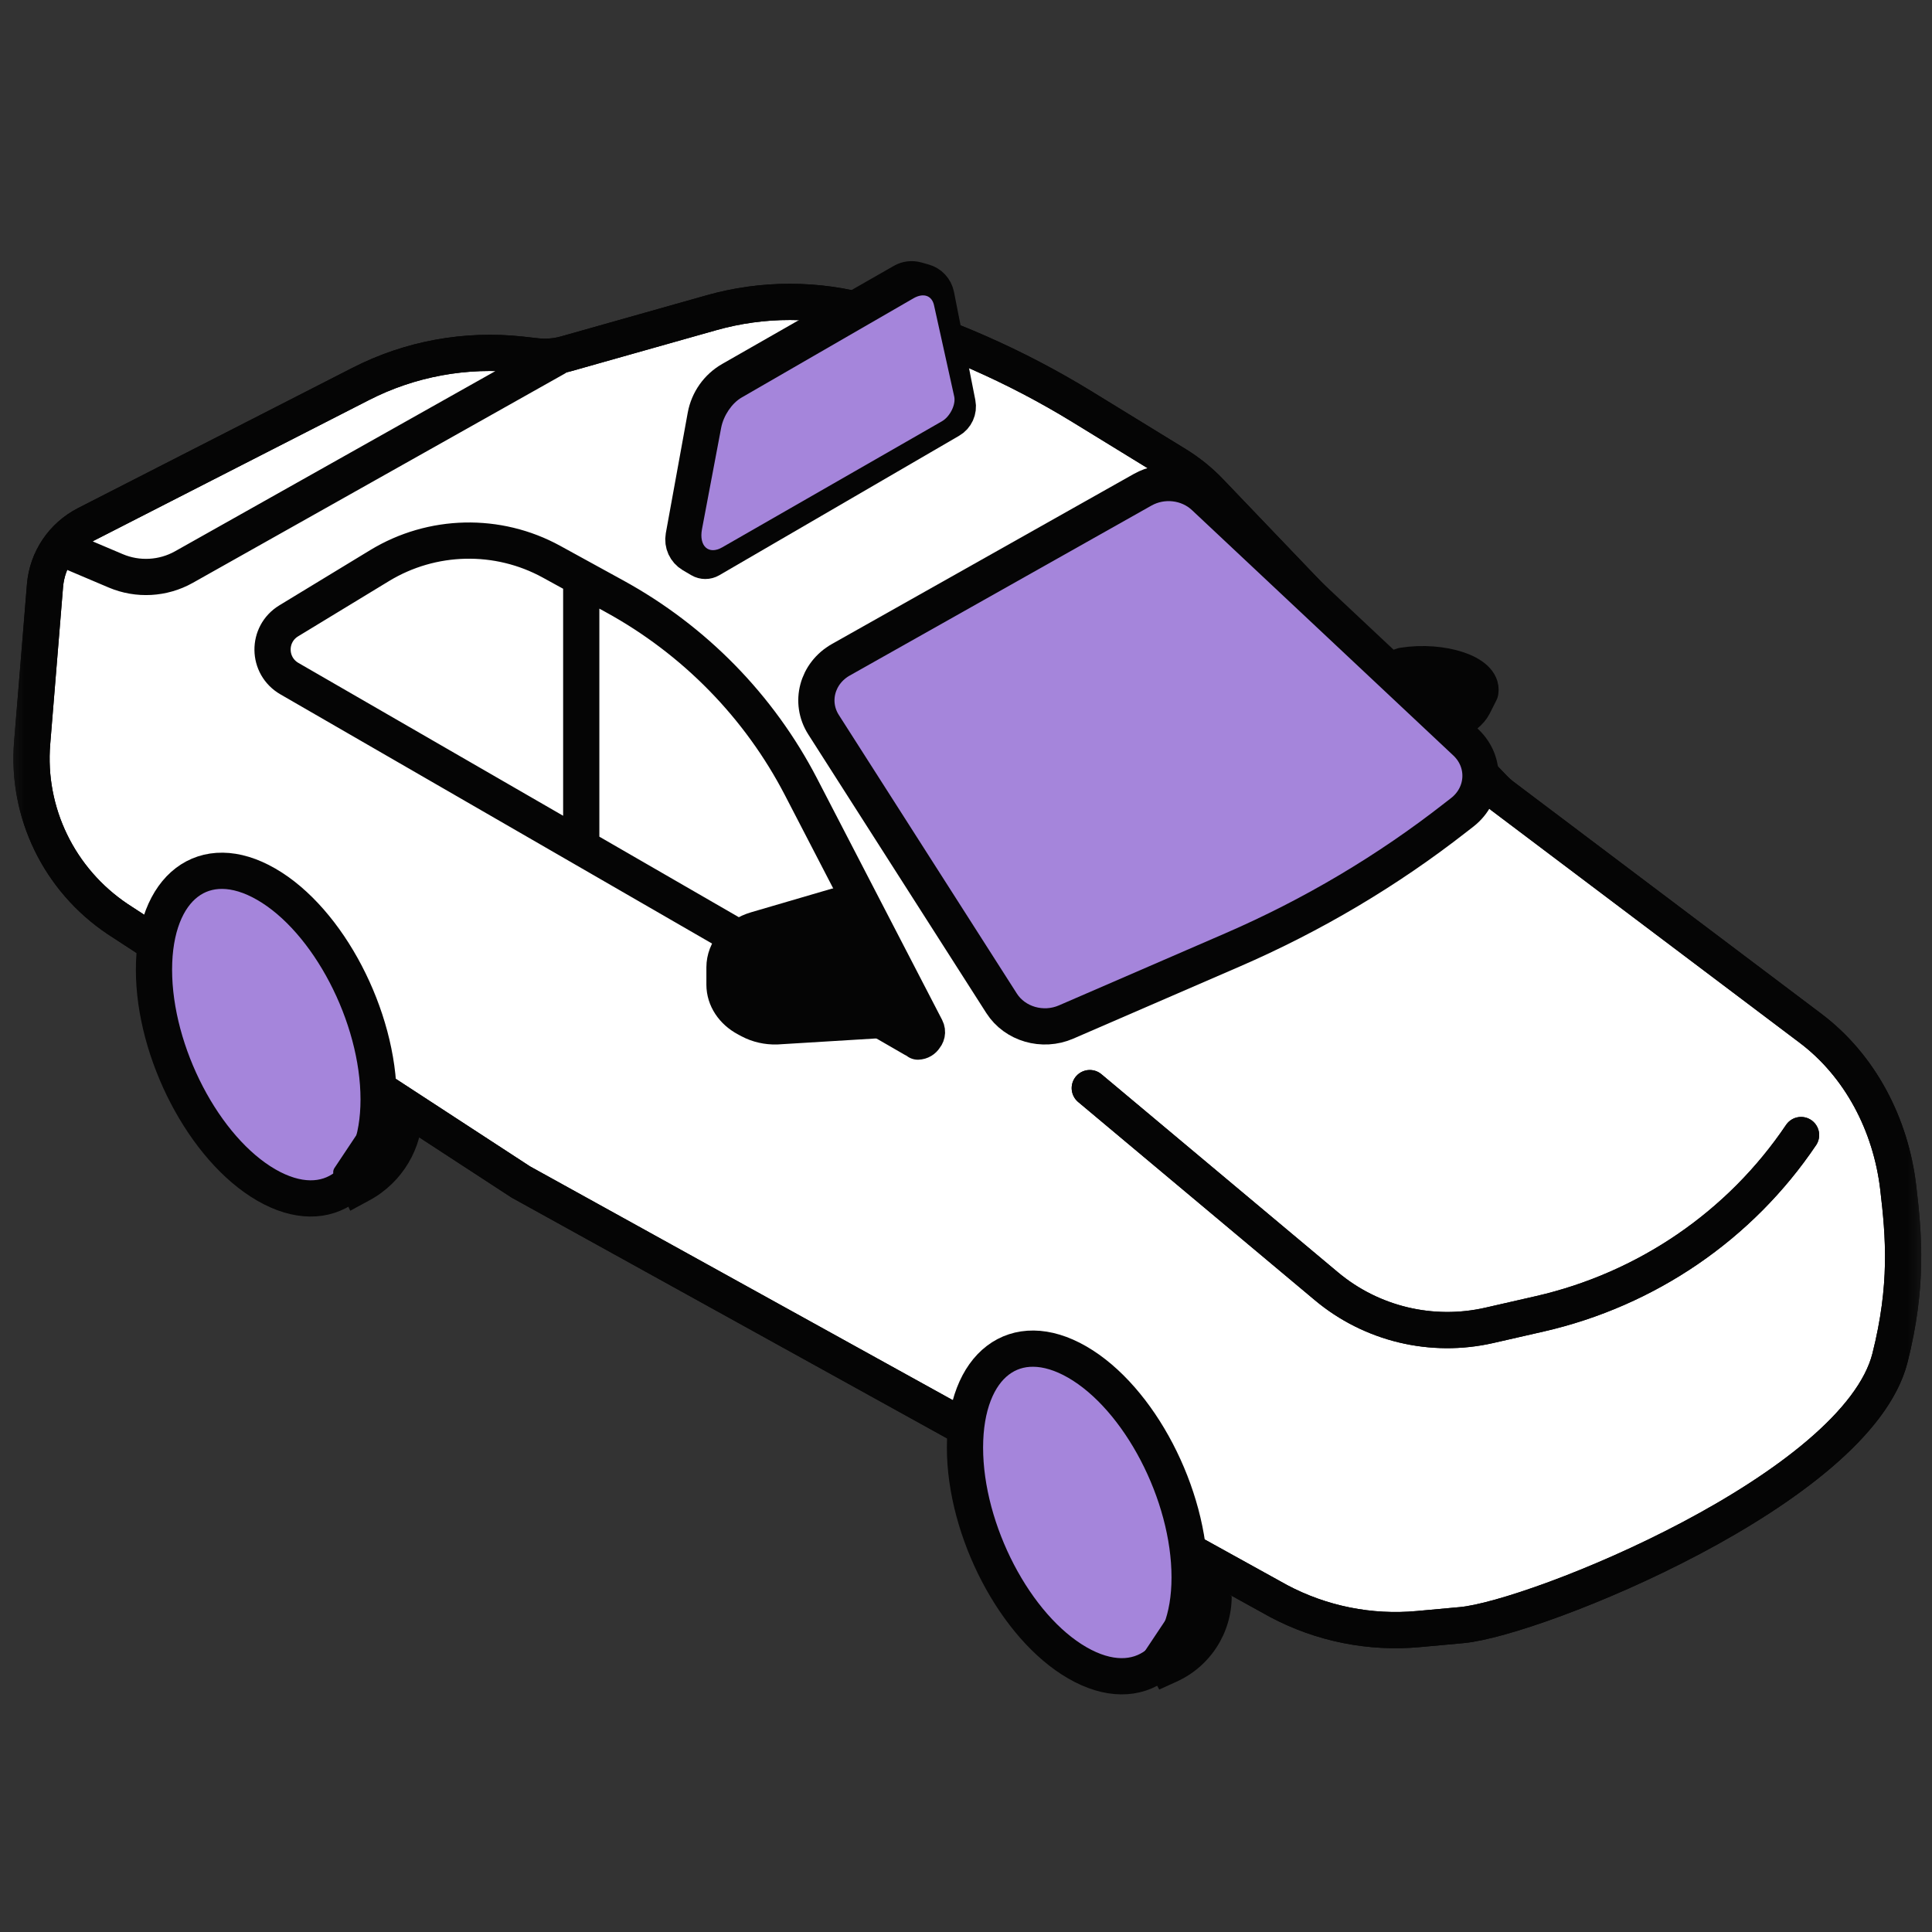 <svg width="40" height="40" viewBox="0 0 40 40" fill="none" xmlns="http://www.w3.org/2000/svg">
<rect x="0" y="0" width="40" height="40" fill="#333333" stroke="none"/>
<g clip-path="url(#clip0_1186_8372)">
<mask id="mask0_1186_8372" style="mask-type:luminance" maskUnits="userSpaceOnUse" x="0" y="0" width="40" height="40">
<path d="M40 0H0V40H40V0Z" fill="white"/>
</mask>
<g mask="url(#mask0_1186_8372)">
<path d="M0.666 15.378L0.932 12.122C0.977 11.582 1.3 11.102 1.787 10.853L7.469 7.949C8.489 7.427 9.643 7.216 10.785 7.341L11.106 7.377C11.311 7.399 11.519 7.382 11.717 7.326L14.729 6.475C15.794 6.174 16.923 6.175 17.987 6.479C19.541 6.924 21.027 7.577 22.402 8.42L24.353 9.617C24.611 9.776 24.848 9.966 25.056 10.185L30.927 16.321C30.98 16.377 31.038 16.429 31.099 16.476L37.483 21.288C38.52 22.069 39.147 23.292 39.3 24.581C39.421 25.601 39.504 26.631 39.13 28.114C38.445 30.823 31.799 33.505 30.263 33.646L29.365 33.728C28.364 33.82 27.358 33.618 26.473 33.148L10.782 24.471L2.437 19.029C1.224 18.217 0.547 16.822 0.666 15.378Z" fill="white"/>
<path d="M22.563 22.528L27.464 26.632C28.396 27.412 29.645 27.711 30.834 27.44L31.877 27.202C34.092 26.696 36.028 25.372 37.289 23.5M0.932 12.122L0.666 15.378C0.547 16.822 1.224 18.217 2.437 19.029L10.782 24.471L26.473 33.148C27.358 33.618 28.364 33.82 29.365 33.728L30.263 33.646C31.799 33.505 38.445 30.823 39.13 28.114C39.504 26.631 39.421 25.601 39.3 24.581C39.147 23.292 38.52 22.069 37.483 21.288L31.099 16.476C31.038 16.429 30.98 16.377 30.927 16.321L25.056 10.185C24.848 9.966 24.611 9.776 24.353 9.617L22.402 8.42C21.027 7.577 19.541 6.924 17.987 6.479C16.923 6.175 15.794 6.174 14.729 6.475L11.717 7.326C11.519 7.382 11.311 7.399 11.106 7.377L10.785 7.341C9.643 7.216 8.489 7.427 7.469 7.949L1.787 10.853C1.3 11.102 0.977 11.582 0.932 12.122Z" stroke="#050505" stroke-width="0.75" stroke-linecap="round" stroke-linejoin="round"/>
<path d="M18.925 21.518L5.993 14.051C5.532 13.785 5.524 13.129 5.979 12.853L7.86 11.709C8.945 11.05 10.305 11.019 11.419 11.63L12.722 12.345C14.376 13.252 15.72 14.626 16.583 16.291L19.171 21.287C19.252 21.442 19.078 21.606 18.925 21.518Z" fill="white"/>
<path d="M22.563 22.528L27.464 26.632C28.396 27.412 29.645 27.711 30.834 27.44L31.877 27.202C34.092 26.696 36.028 25.372 37.289 23.5M19.003 21.565C19.13 21.561 19.211 21.43 19.157 21.317M1.268 11.34L2.397 11.819C2.853 12.012 3.375 11.983 3.807 11.741L11.505 7.411M12.034 12.039V17.539M5.993 14.051L18.926 21.518C19.078 21.606 19.252 21.442 19.172 21.287L16.584 16.291C15.721 14.626 14.377 13.252 12.722 12.345L11.419 11.63C10.306 11.019 8.946 11.05 7.861 11.709L5.979 12.853C5.525 13.129 5.532 13.785 5.993 14.051ZM0.932 12.122L0.666 15.378C0.547 16.822 1.224 18.217 2.437 19.029L10.782 24.471L26.473 33.148C27.358 33.618 28.364 33.82 29.365 33.728L30.263 33.646C31.799 33.505 38.445 30.823 39.13 28.114C39.504 26.631 39.421 25.601 39.3 24.581C39.147 23.292 38.52 22.069 37.483 21.288L31.099 16.476C31.038 16.429 30.98 16.377 30.927 16.321L25.056 10.185C24.848 9.966 24.611 9.776 24.353 9.617L22.402 8.42C21.027 7.577 19.541 6.924 17.987 6.479C16.923 6.175 15.794 6.174 14.729 6.475L11.717 7.326C11.519 7.382 11.311 7.399 11.106 7.377L10.785 7.341C9.643 7.216 8.489 7.427 7.469 7.949L1.787 10.853C1.3 11.102 0.977 11.582 0.932 12.122Z" stroke="#050505" stroke-width="0.75" stroke-linecap="round" stroke-linejoin="round"/>
<path d="M29.028 13.787L28.237 14.091C28.131 14.131 28.123 14.202 28.219 14.247L29.768 14.974C29.842 15.009 29.967 15.009 30.044 14.976C30.276 14.874 30.437 14.744 30.509 14.603L30.646 14.331L30.648 14.327L30.65 14.315C30.707 13.935 29.861 13.654 29.046 13.782C29.039 13.783 29.033 13.784 29.028 13.787Z" fill="#050505" stroke="#050505" stroke-width="0.75" stroke-linecap="round" stroke-linejoin="round"/>
<path d="M15.658 19.247L17.322 18.76C17.417 18.732 17.5 18.769 17.542 18.846L18.75 21.087L16.078 21.25C15.885 21.255 15.694 21.212 15.53 21.125L15.459 21.087C15.174 20.936 15 20.672 15 20.387V20.028C15 19.676 15.264 19.362 15.658 19.247Z" fill="#050505" stroke="#050505" stroke-width="0.75" stroke-linecap="round" stroke-linejoin="round"/>
<path d="M18.97 5.794L19.124 5.837C19.256 5.873 19.356 5.981 19.383 6.115L19.825 8.354C19.852 8.49 19.789 8.629 19.669 8.698L14.703 11.586C14.641 11.622 14.563 11.622 14.501 11.585L14.326 11.482C14.196 11.405 14.127 11.255 14.154 11.106L14.608 8.61C14.666 8.294 14.86 8.02 15.138 7.861L18.694 5.829C18.778 5.781 18.877 5.769 18.97 5.794Z" fill="#050505" stroke="#050505" stroke-width="0.75" stroke-linecap="round" stroke-linejoin="round"/>
<path d="M14.931 8.856C14.979 8.605 15.153 8.347 15.352 8.232L18.916 6.174C19.119 6.058 19.294 6.118 19.338 6.32L19.756 8.209C19.793 8.375 19.669 8.626 19.502 8.722L14.953 11.332C14.673 11.493 14.467 11.309 14.534 10.956L14.931 8.856Z" fill="#A585DB"/>
<path d="M22.305 34.427C23.589 35.169 24.63 34.376 24.63 32.657C24.63 30.937 23.589 28.942 22.304 28.2C21.02 27.459 19.979 28.251 19.979 29.971C19.979 31.691 21.02 33.686 22.305 34.427Z" fill="#A585DB" stroke="#050505" stroke-width="0.75"/>
<path d="M5.513 24.534C6.798 25.276 7.839 24.483 7.839 22.763C7.839 21.044 6.798 19.048 5.513 18.307C4.229 17.565 3.188 18.358 3.188 20.077C3.188 21.797 4.229 23.792 5.513 24.534Z" fill="#A585DB" stroke="#050505" stroke-width="0.75"/>
<path d="M8.261 22.515L8.751 23.005C8.751 23.775 8.329 24.483 7.652 24.85L7.251 25.067L6.913 24.335C6.89 24.285 6.895 24.227 6.925 24.182L8.02 22.539C8.075 22.457 8.191 22.445 8.261 22.515Z" fill="#050505"/>
<path d="M25.011 32.56L25.501 33.05C25.501 33.812 25.055 34.502 24.362 34.816L24.001 34.98L23.672 34.384C23.643 34.333 23.646 34.27 23.679 34.221L24.77 32.584C24.825 32.502 24.941 32.491 25.011 32.56Z" fill="#050505"/>
<path d="M17.41 13.659L23.657 10.14C24.069 9.908 24.596 9.969 24.935 10.288L30.346 15.368C30.781 15.776 30.748 16.447 30.276 16.817L30.138 16.924C28.731 18.025 27.176 18.948 25.513 19.669L22.072 21.16C21.587 21.37 21.012 21.203 20.737 20.773L17.052 15.006C16.754 14.541 16.915 13.938 17.41 13.659Z" fill="#A585DB" stroke="#050505" stroke-width="0.75"/>
</g>
</g>
<defs>
<clipPath id="clip0_1186_8372">
<rect width="40" height="40" fill="white"/>
</clipPath>
</defs>
</svg>
